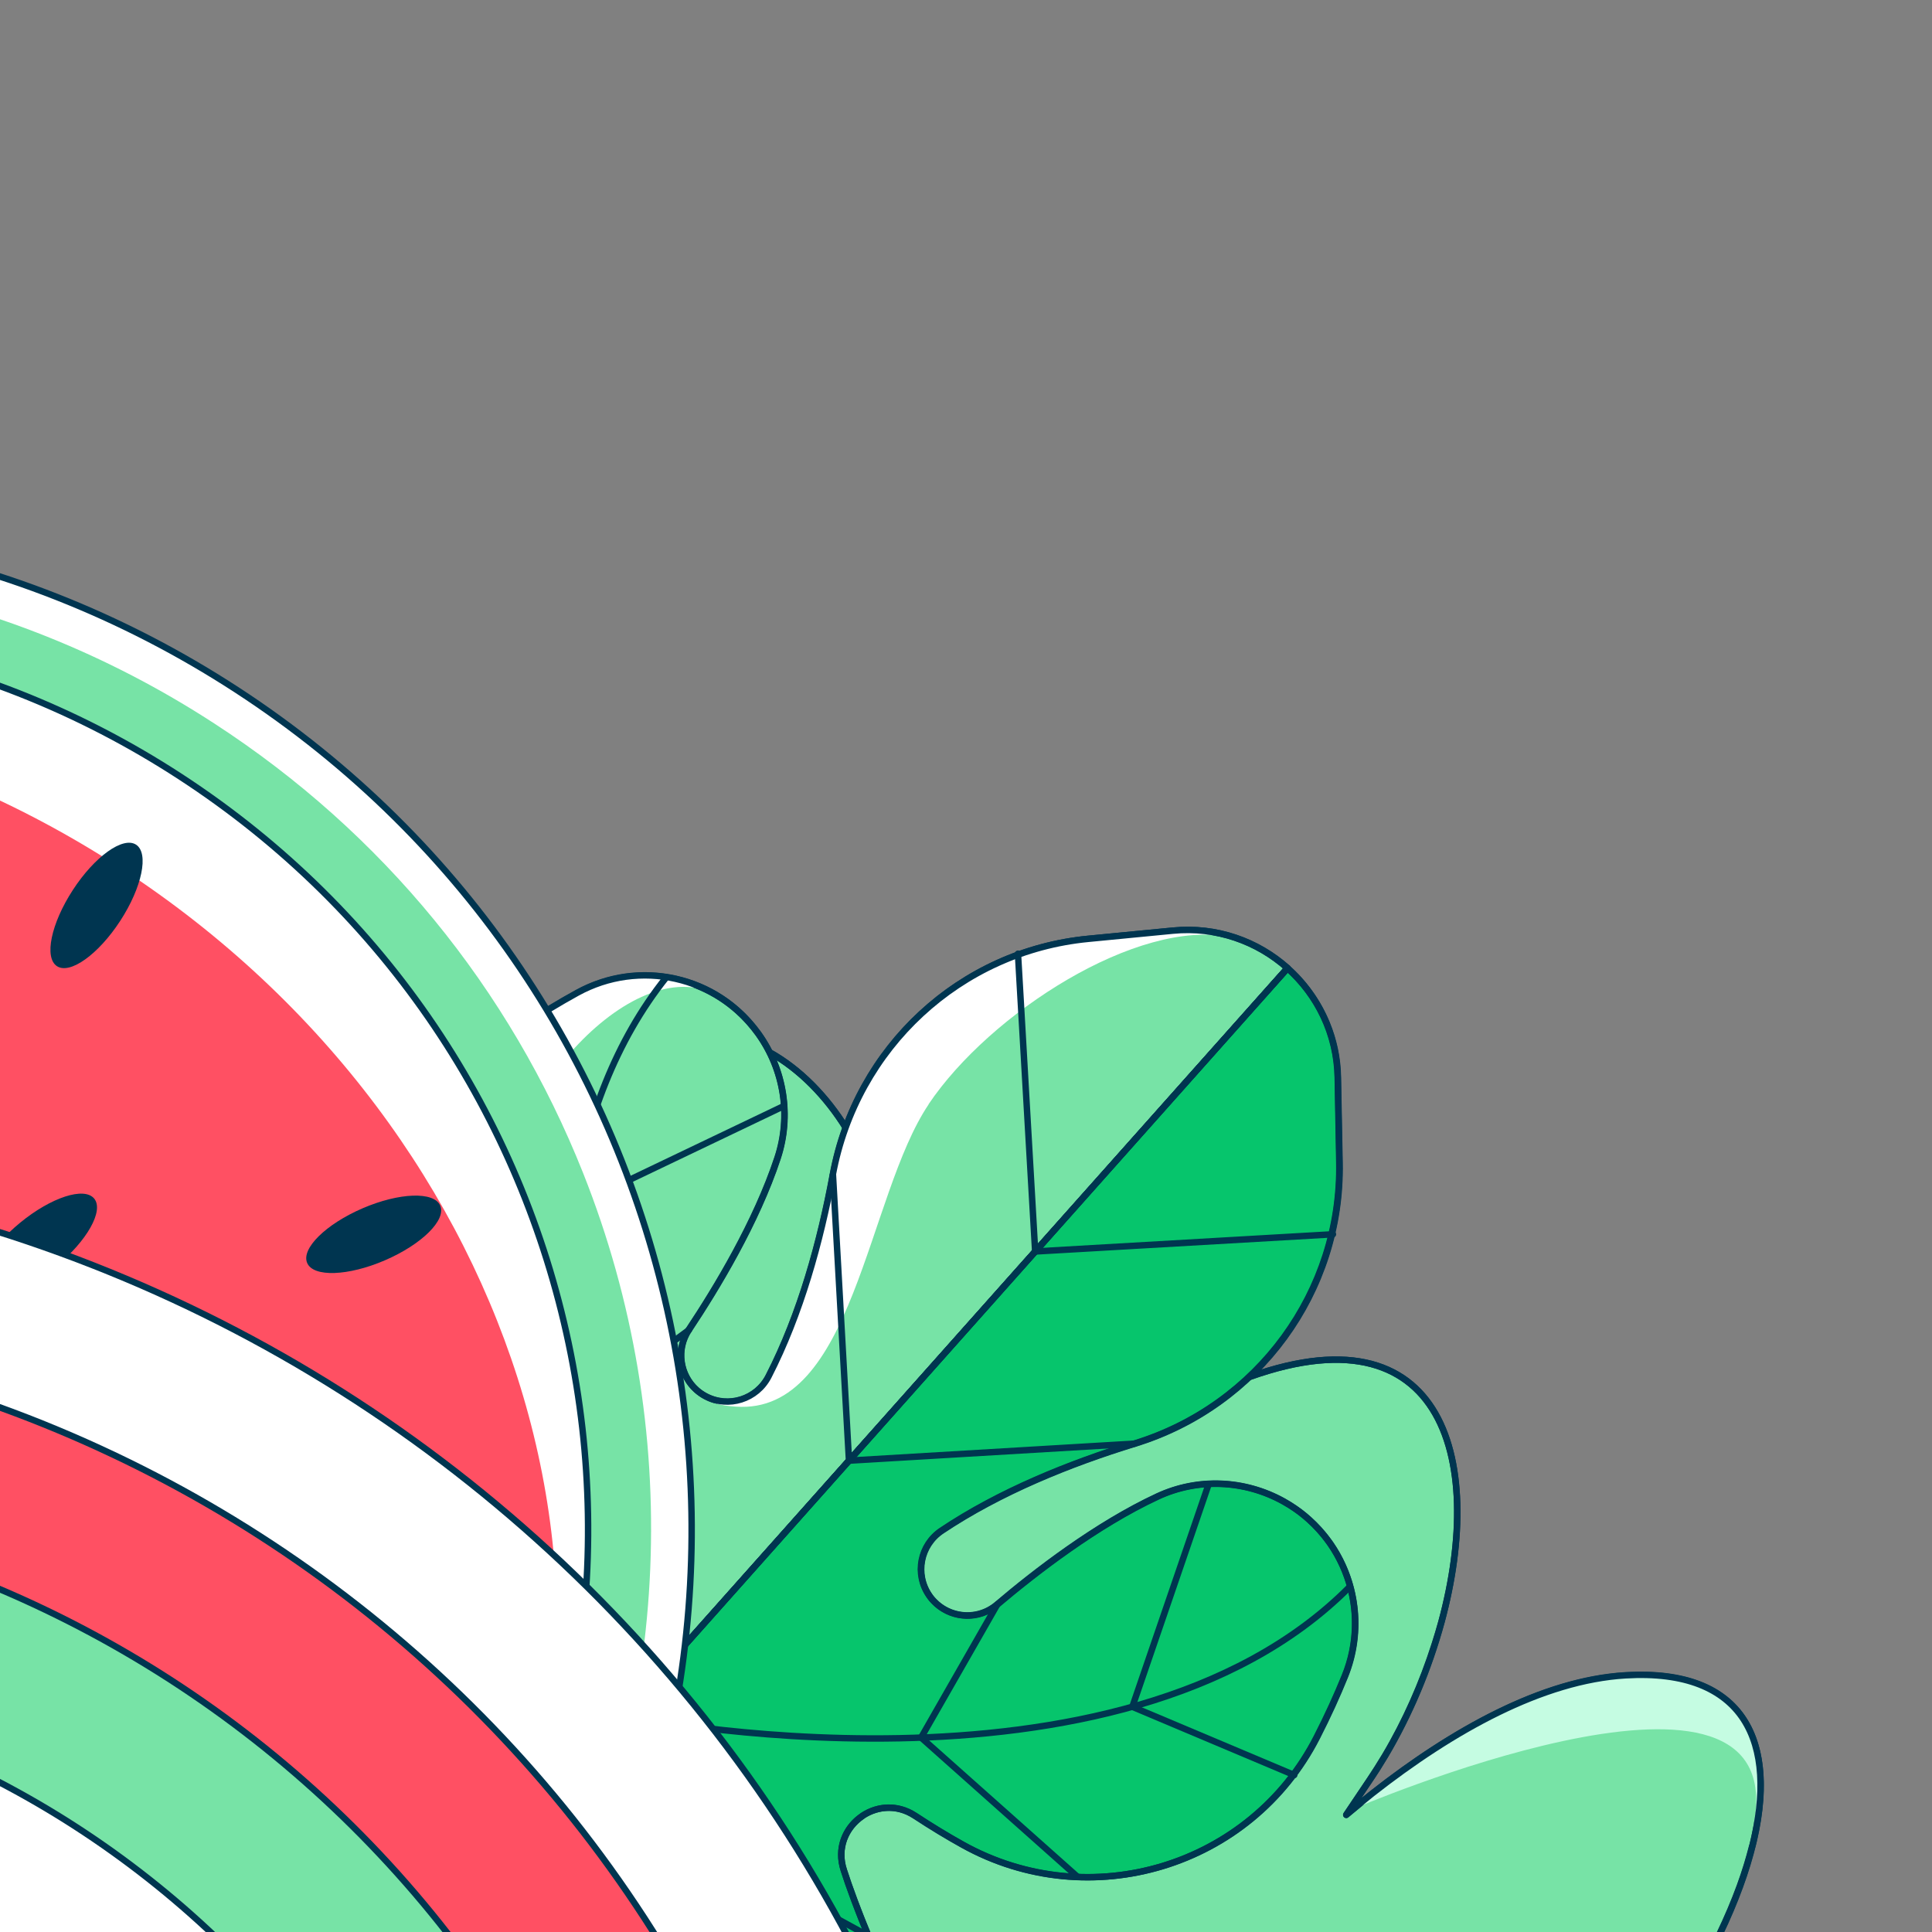 <?xml version="1.0" encoding="UTF-8"?><svg id="a" xmlns="http://www.w3.org/2000/svg" xmlns:xlink="http://www.w3.org/1999/xlink" viewBox="0 0 300 300"><rect x="0" y="0" width="300" height="300" fill="#808080" stroke="none"/><defs><clipPath id="b"><rect width="300" height="300" style="fill:none; stroke-width:0px;"/></clipPath><mask id="c" x="-295.2" y="9.57" width="578.34" height="452.55" maskUnits="userSpaceOnUse"><g id="d"><path d="M-37.99,10.15v296.55h321.14V9.57l-321.14.58Z" style="fill:#fff; stroke-width:0px;"/></g></mask></defs><g style="clip-path:url(#b);"><g style="mask:url(#c);"><path d="M185.92,355.44c-19.09,1.64-40.28-.67-62.11-7.63-3.59-1.14-7.18-2.41-10.79-3.82-29.68-11.48-60.21-38.28-83.82-79.43-2.37-4.13-4.5-8.23-6.43-12.23-25.4-53.09-12.36-94.19,13.23-88.8,6.09,1.27,13.7,6.36,20.66,14.27,7.5,8.51,14.26,20.31,17.55,34.13,3.05-11.82,6.69-23.02,10.54-30.54,20.17-39.42,48.08-14.06,51.46,6.19.45,2.77.69,6.58.71,11.13,5.31-10.83,10.99-19.58,16.67-24.25,13.14-10.83,39.14-8.47,32.24,43.47,1.74-1.25,3.5-2.26,5.22-2.97,33.03-13.58,39.68,11.39,32.79,36.88-1.94,7.2-4.97,14.44-8.79,20.85-.77,1.29-1.55,2.54-2.39,3.76-1.25,1.85-2.45,3.63-3.61,5.37,13.44-11.35,29.07-20.79,43.37-21.65,20.82-1.23,24.82,13.45,17.76,32.76-3.53,9.7-9.87,20.55-18.24,31.15-14.04,17.76-37.68,28.97-65.98,31.41l-.04-.04Z" style="fill:#77e3a6; stroke:#003550; stroke-linecap:round; stroke-linejoin:round;"/><path d="M272.52,281.97c4.02-29.69-62.65-.97-62.65-.97l3.21-2.56c12.49-9.8,26.43-17.56,39.31-18.33,18.54-1.1,23.74,10.42,19.68,26.55.06-1.35.21-2.9.45-4.71v.02Z" style="fill:#c5fce2; stroke-width:0px;"/><path d="M272.07,286.68v.02c-.51,2-1.14,4.06-1.91,6.17-3.55,9.7-9.87,20.55-18.24,31.15-14.04,17.78-37.66,28.96-65.98,31.42-19.09,1.66-40.28-.67-62.12-7.65-3.59-1.14-7.2-2.41-10.78-3.8-29.7-11.48-60.21-38.28-83.84-79.43-2.37-4.15-4.5-8.21-6.43-12.23-25.4-53.07-12.34-94.19,13.23-88.8,6.08,1.27,13.7,6.36,20.66,14.27,7.5,8.51,14.26,20.31,17.55,34.11,3.05-11.82,6.67-23,10.54-30.54,20.15-39.4,48.08-14.06,51.44,6.21.47,2.77.69,6.56.73,11.11,1.18-2.39,2.37-4.69,3.59-6.86,4.24-7.63,8.65-13.74,13.07-17.37,13.12-10.83,39.12-8.47,32.25,43.48,1.74-1.25,3.49-2.28,5.21-2.99,33.03-13.58,39.68,11.39,32.79,36.87-.32,1.16-.67,2.32-1.05,3.5-1.91,6-4.54,11.97-7.74,17.35-.79,1.29-1.57,2.54-2.39,3.76-1.25,1.85-2.45,3.63-3.61,5.37,1.33-1.12,2.69-2.24,4.06-3.33,12.49-9.8,26.43-17.56,39.31-18.33,18.54-1.1,23.74,10.42,19.68,26.55h-.02Z" style="fill:none; stroke:#003550; stroke-linecap:round; stroke-linejoin:round;"/><path d="M199.93,150.33l-103.3,116.01c-1.96-1.74-4.82-2.47-7.65-1.33-7.01,2.84-14.51,5.16-20.94,6.9-4.93,1.33-10.02,1.38-14.86.24-4.82-1.14-9.37-3.44-13.18-6.84-8.06-7.18-8.58-19.43-1.59-27.28.47-.52.95-1.05,1.5-1.51,4.97-4.47,11.89-6.06,18.3-4.21,3.81,1.08,7.35,1.96,10.56,2.62,6.82,1.42,11.57-6.58,7.1-11.93-1.96-2.36-3.74-4.64-5.29-6.79-13.2-18.36-8.6-44.07,10.19-56.62,3.14-2.09,6.13-3.89,8.9-5.4,8.19-4.51,18.15-3.24,24.88,2.77,1.18,1.05,2.24,2.24,3.22,3.57,4,5.59,5.14,12.75,2.99,19.28-3.29,9.99-9.51,20.27-13.79,26.7-2.02,3.03-1.4,7.01,1.2,9.33.43.39.9.71,1.42.99,3.57,1.89,7.94.49,9.78-3.1,4.97-9.69,8.06-20.96,9.98-31.34,3.65-19.69,19.74-34.69,39.67-36.61l13.14-1.27c6.77-.67,13.1,1.63,17.8,5.82l-.02.02Z" style="fill:#77e3a6; stroke:#003550; stroke-linecap:round; stroke-linejoin:round;"/><path d="M144.18,171.48c9.55-14.21,32.54-28.89,46.77-25.97l-.15-.19c-2.73-.77-5.65-1.07-8.65-.77l-13.14,1.27c-19.93,1.93-36.02,16.9-39.67,36.61-1.93,10.38-5.01,21.65-9.98,31.34-1.85,3.57-6.22,4.97-9.78,3.1-.45-.24-.86-.52-1.23-.84,2.21,1.93,3.14,2.19,5.91,2.39,18.24,1.31,20.37-32.72,29.93-46.92v-.04Z" style="fill:#fff; stroke-width:0px;"/><path d="M39.92,236.52c-.54.49-1.03.99-1.5,1.51-6.99,7.85-6.47,20.1,1.59,27.28,3.81,3.4,8.36,5.72,13.18,6.84,4.84,1.14,9.93,1.08,14.86-.24,1.94-.52,3.96-1.1,6.04-1.72-9.81,3.24-21.65-2.75-28.38-13.05-6.73-10.3,7.94-25.82,20.32-22.81-2.45-.56-5.07-1.23-7.81-2.04-6.41-1.85-13.33-.24-18.3,4.21v.02Z" style="fill:#fff; stroke-width:0px;"/><path d="M70.59,216.21c1.57,2.17,3.33,4.43,5.29,6.79,2.09,2.52,2.17,5.63.93,8.06,5.96-9.16,2.09-21.11.69-39.68-1.4-18.62,19.78-43.31,33.12-37.19.04,0,.06.04.09.04-6.36-3.55-14.3-3.74-21.05-.04-2.77,1.51-5.74,3.31-8.9,5.4-18.79,12.55-23.38,38.26-10.19,56.62Z" style="fill:#fff; stroke-width:0px;"/><path d="M133.87,282.03c-2.52,1.72-3.98,4.92-2.84,8.38.13.39.26.79.39,1.18.13.43.3.93.51,1.48.84,2.37,1.81,4.88,2.92,7.53,2.58,6.15,1.79,13.22-2.07,18.66-.41.58-.86,1.14-1.33,1.66-6.99,7.85-19.22,8.73-27.27,1.57-3.81-3.4-6.64-7.65-8.32-12.3-1.68-4.67-2.22-9.74-1.46-14.79.3-1.98.64-4.06,1.01-6.19.04-.17.06-.34.07-.49.88-4.84,1.96-9.98,3.35-14.92.82-2.96-.22-5.7-2.19-7.46l103.29-116.01c2.6,2.32,4.69,5.22,6.06,8.51,1.09,2.62,1.72,5.48,1.76,8.51l.26,13.2c.37,20.03-12.64,37.73-31.78,43.62-10.09,3.1-20.94,7.48-29.98,13.52-3.35,2.24-4.22,6.75-1.94,10.08.28.43.62.8.97,1.12.06.06.11.11.17.17,2.6,2.32,6.62,2.49,9.4.11,5.91-4.99,15.4-12.36,24.93-16.79,6.23-2.9,13.48-2.58,19.5.75,1.44.8,2.75,1.72,3.93,2.79,1.2,1.07,2.24,2.24,3.16,3.5,4.24,5.91,5.36,13.78,2.47,20.9-1.18,2.92-2.62,6.1-4.34,9.46-10.3,20.12-35.29,27.64-55.05,16.64-2.34-1.31-4.79-2.8-7.36-4.49-2.75-1.8-5.83-1.5-8.11,0,0,.02-.06.04-.08.06l-.02.04Z" style="fill:#06c56c; stroke:#003550; stroke-linecap:round; stroke-linejoin:round;"/><path d="M98.82,273.78c-2.02,7.29-3.46,15.02-4.45,21.6-1.51,10.12,2.15,20.29,9.78,27.1,8.6,7.67,21.94,6.15,28.6-3.24,3.89-5.46,4.64-12.53,2.06-18.72-1.51-3.63-2.77-7.03-3.79-10.14-2.19-6.62,5.2-12.27,11.03-8.43,2.62,1.72,5.1,3.22,7.5,4.54,19.7,10.94,44.64,3.35,54.9-16.74,1.72-3.36,3.16-6.53,4.34-9.44,4.17-10.19.09-21.88-9.53-27.21-6.02-3.33-13.25-3.65-19.5-.75-9.53,4.43-19.05,11.78-24.94,16.79-3.23,2.75-8.15,2.08-10.56-1.42-2.28-3.31-1.4-7.83,1.94-10.06,9.05-6.06,19.89-10.42,29.98-13.52,19.14-5.89,32.15-23.62,31.78-43.62l-.24-13.18c-.26-13.63-12.06-24.14-25.61-22.83l-13.12,1.27c-19.93,1.93-36.02,16.9-39.67,36.59-1.92,10.38-5.01,21.67-9.98,31.34-1.83,3.57-6.22,4.97-9.78,3.09-3.76-1.98-4.97-6.79-2.62-10.32,4.28-6.43,10.5-16.72,13.79-26.7,2.15-6.53,1.01-13.69-2.99-19.28-6.39-8.96-18.47-11.65-28.11-6.34-2.75,1.51-5.74,3.31-8.88,5.4-18.79,12.55-23.38,38.26-10.21,56.6,1.57,2.19,3.33,4.45,5.29,6.81,4.47,5.37-.26,13.35-7.1,11.93-3.22-.67-6.75-1.51-10.56-2.62-6.41-1.85-13.33-.26-18.3,4.21-8.56,7.7-8.51,21.15.07,28.8,7.63,6.81,18.17,9.26,28.04,6.6,6.43-1.74,13.94-4.04,20.94-6.9,5.65-2.3,11.48,2.88,9.83,8.77l.07.02Z" style="fill:none; stroke:#003550; stroke-linecap:round; stroke-linejoin:round;"/><path d="M96.63,266.34l103.3-116.01" style="fill:none; stroke:#003550; stroke-linecap:round; stroke-linejoin:round;"/><path d="M103.47,151.75c-31.81,39.79-6.84,114.59-6.84,114.59,0,0-28.47-25.13-62.96-17.75" style="fill:none; stroke:#003550; stroke-linecap:round; stroke-linejoin:round;"/><path d="M160.74,194.33l-2.67-46.24" style="fill:none; stroke:#003550; stroke-linecap:round; stroke-linejoin:round;"/><path d="M121.77,171.72l-32.96,15.76-13.44-23.77" style="fill:none; stroke:#003550; stroke-linecap:round; stroke-linejoin:round;"/><path d="M106.97,206.52l-19.14,14.12-24.3-21.67" style="fill:none; stroke:#003550; stroke-linecap:round; stroke-linejoin:round;"/><path d="M58.22,232.31l14.06,19.91-17.98,20.2" style="fill:none; stroke:#003550; stroke-linecap:round; stroke-linejoin:round;"/><path d="M129.34,182.4l2.49,44.41" style="fill:none; stroke:#003550; stroke-linecap:round; stroke-linejoin:round;"/><path d="M96.63,266.34l103.3-116.01" style="fill:none; stroke:#003550; stroke-linecap:round; stroke-linejoin:round;"/><path d="M209.63,246.35c-35.85,36.18-113,19.99-113,19.99,0,0,28.23,25.39,24.88,60.51" style="fill:none; stroke:#003550; stroke-linecap:round; stroke-linejoin:round;"/><path d="M160.75,194.33l46.23-2.67" style="fill:none; stroke:#003550; stroke-linecap:round; stroke-linejoin:round;"/><path d="M187.68,230.46l-11.85,34.57,25.14,10.6" style="fill:none; stroke:#003550; stroke-linecap:round; stroke-linejoin:round;"/><path d="M154.84,249.17l-11.81,20.64,24.32,21.65" style="fill:none; stroke:#003550; stroke-linecap:round; stroke-linejoin:round;"/><path d="M134.84,300.6l-21.38-11.69-17.98,20.19" style="fill:none; stroke:#003550; stroke-linecap:round; stroke-linejoin:round;"/><path d="M176.21,224.17l-44.38,2.64" style="fill:none; stroke:#003550; stroke-linecap:round; stroke-linejoin:round;"/><path d="M-178.21,152.61C-131.4,80.67-35.16,60.31,36.77,107.13c71.91,46.82,92.27,143.1,45.46,215.06L-178.21,152.61Z" style="fill:#77e3a6; stroke-width:0px;"/><path d="M-164.73,161.38C-122.77,96.88-36.48,78.61,27.99,120.59c64.47,41.98,82.73,128.29,40.77,192.79l-233.49-152.01Z" style="fill:#ff5063; stroke-width:0px;"/><path d="M85.65,303.55c18.6-37.64,20.62-81.85,4.9-121.39-11.42-28.72-31.18-52.86-57.2-69.77-67.16-43.74-156.76-26.25-202.8,38.48l-3.46,5.22-5.31-3.46C-131.4,80.67-35.16,60.33,36.75,107.15c27.96,18.21,48.13,43.89,59.59,72.7,16.49,41.46,14.94,89.38-7.36,130.89-.65-2.54-1.74-4.97-3.35-7.18l.02-.02Z" style="fill:#fff; stroke-width:0px;"/><path d="M70.68,310.33c39.46-64.14,20.8-148.43-42.68-189.74-63.24-41.18-147.43-24.42-190.22,37.08,37.96-53.46,117.93-63.91,180.98-22.87,63.31,41.21,86.04,119.08,51.91,175.53Z" style="fill:#fff; stroke-width:0px;"/><path d="M18.67,142.99c3.39-5.21,4.49-10.51,2.46-11.83-2.03-1.32-6.43,1.83-9.82,7.04-3.39,5.21-4.49,10.51-2.46,11.83,2.03,1.32,6.43-1.83,9.82-7.04Z" style="fill:#003550; stroke-width:0px;"/><path d="M8.7,196.65c4.81-3.94,7.46-8.65,5.93-10.53-1.54-1.88-6.68-.21-11.49,3.73-4.81,3.94-7.46,8.65-5.93,10.53,1.54,1.88,6.68.21,11.49-3.73Z" style="fill:#003550; stroke-width:0px;"/><path d="M21.7,233.64c6.17-.72,10.95-3.26,10.67-5.67-.28-2.41-5.51-3.78-11.69-3.06-6.17.72-10.95,3.26-10.67,5.67.28,2.41,5.51,3.78,11.69,3.06Z" style="fill:#003550; stroke-width:0px;"/><path d="M59.77,195.7c5.71-2.46,9.56-6.26,8.59-8.49-.96-2.23-6.37-2.04-12.07.42s-9.56,6.26-8.59,8.49c.96,2.23,6.37,2.04,12.07-.42Z" style="fill:#003550; stroke-width:0px;"/><path d="M76.78,253.72c.36-2.4-4.32-5.1-10.46-6.04-6.14-.94-11.42.25-11.79,2.65-.36,2.4,4.32,5.1,10.46,6.04,6.14.93,11.42-.25,11.79-2.65Z" style="fill:#003550; stroke-width:0px;"/><path d="M-178.21,152.61C-131.4,80.67-35.16,60.31,36.77,107.13c71.91,46.82,92.27,143.1,45.46,215.06L-178.21,152.61Z" style="fill:none; stroke:#003550; stroke-miterlimit:10;"/><path d="M-164.73,161.38C-122.77,96.88-36.48,78.61,27.99,120.59c64.47,41.98,82.73,128.29,40.77,192.79l-233.49-152.01Z" style="fill:none; stroke:#003550; stroke-miterlimit:10;"/><path d="M54.44,377.2c8.06-5.48,16.26-8.47,24.95-13.11,10.37-5.52,20.94-9.65,32.21-12.98,4.19-1.23,8.3-1.08,12.1.11,3.36-.63,6.75-1.27,10.13-1.81,6.19-.99,12.37-.09,17.55,2.54C120.91,231.23-1.34,157.63-122.35,187.46c-121.46,29.94-195.64,152.7-165.71,274.17l103.95-25.62c-15.78-64.03,23.35-128.74,87.37-144.52,64.02-15.78,128.72,23.34,144.49,87.38l6.69-1.65v-.02Z" style="fill:#fff; stroke:#003550; stroke-linecap:round; stroke-linejoin:round;"/><path d="M54.44,377.2c8.06-5.48,16.26-8.47,24.95-13.11,10.37-5.52,20.94-9.65,32.21-12.98,4.19-1.23,8.3-1.08,12.09.11.26-.06.52-.09.77-.15C94.52,248.36-11.38,186.61-116.2,212.46c-107.65,26.53-173.39,135.33-146.87,243.01l78.96-19.47c-15.78-64.02,23.35-128.74,87.37-144.52,64.02-15.78,128.72,23.34,144.49,87.38l6.69-1.65v-.02Z" style="fill:#ff5063; stroke:#003550; stroke-linecap:round; stroke-linejoin:round;"/><path d="M54.44,377.2c8.06-5.48,16.26-8.47,24.95-13.11,6.22-3.31,12.51-6.11,18.97-8.55-27.16-87.53-118.17-139.8-208.31-117.56-93.56,23.06-150.7,117.64-127.65,211.21l53.46-13.18c-15.78-64.03,23.35-128.74,87.37-144.52,64.02-15.78,128.72,23.34,144.49,87.38l6.69-1.65.02-.02Z" style="fill:#77e3a6; stroke:#003550; stroke-linecap:round; stroke-linejoin:round;"/><path d="M49.19,384.38c6.21-4.23,17.74-14.17,24.28-17.32-21.59-75.98-99.61-121.79-176.91-102.73-79,19.46-127.26,99.33-107.8,178.35l27.12-6.68c-15.78-64.03,23.35-128.74,87.37-144.52,64.02-15.78,128.72,23.34,144.49,87.38l1.44,5.54v-.02Z" style="fill:#fff; stroke:#003550; stroke-linecap:round; stroke-linejoin:round;"/></g></g></svg>